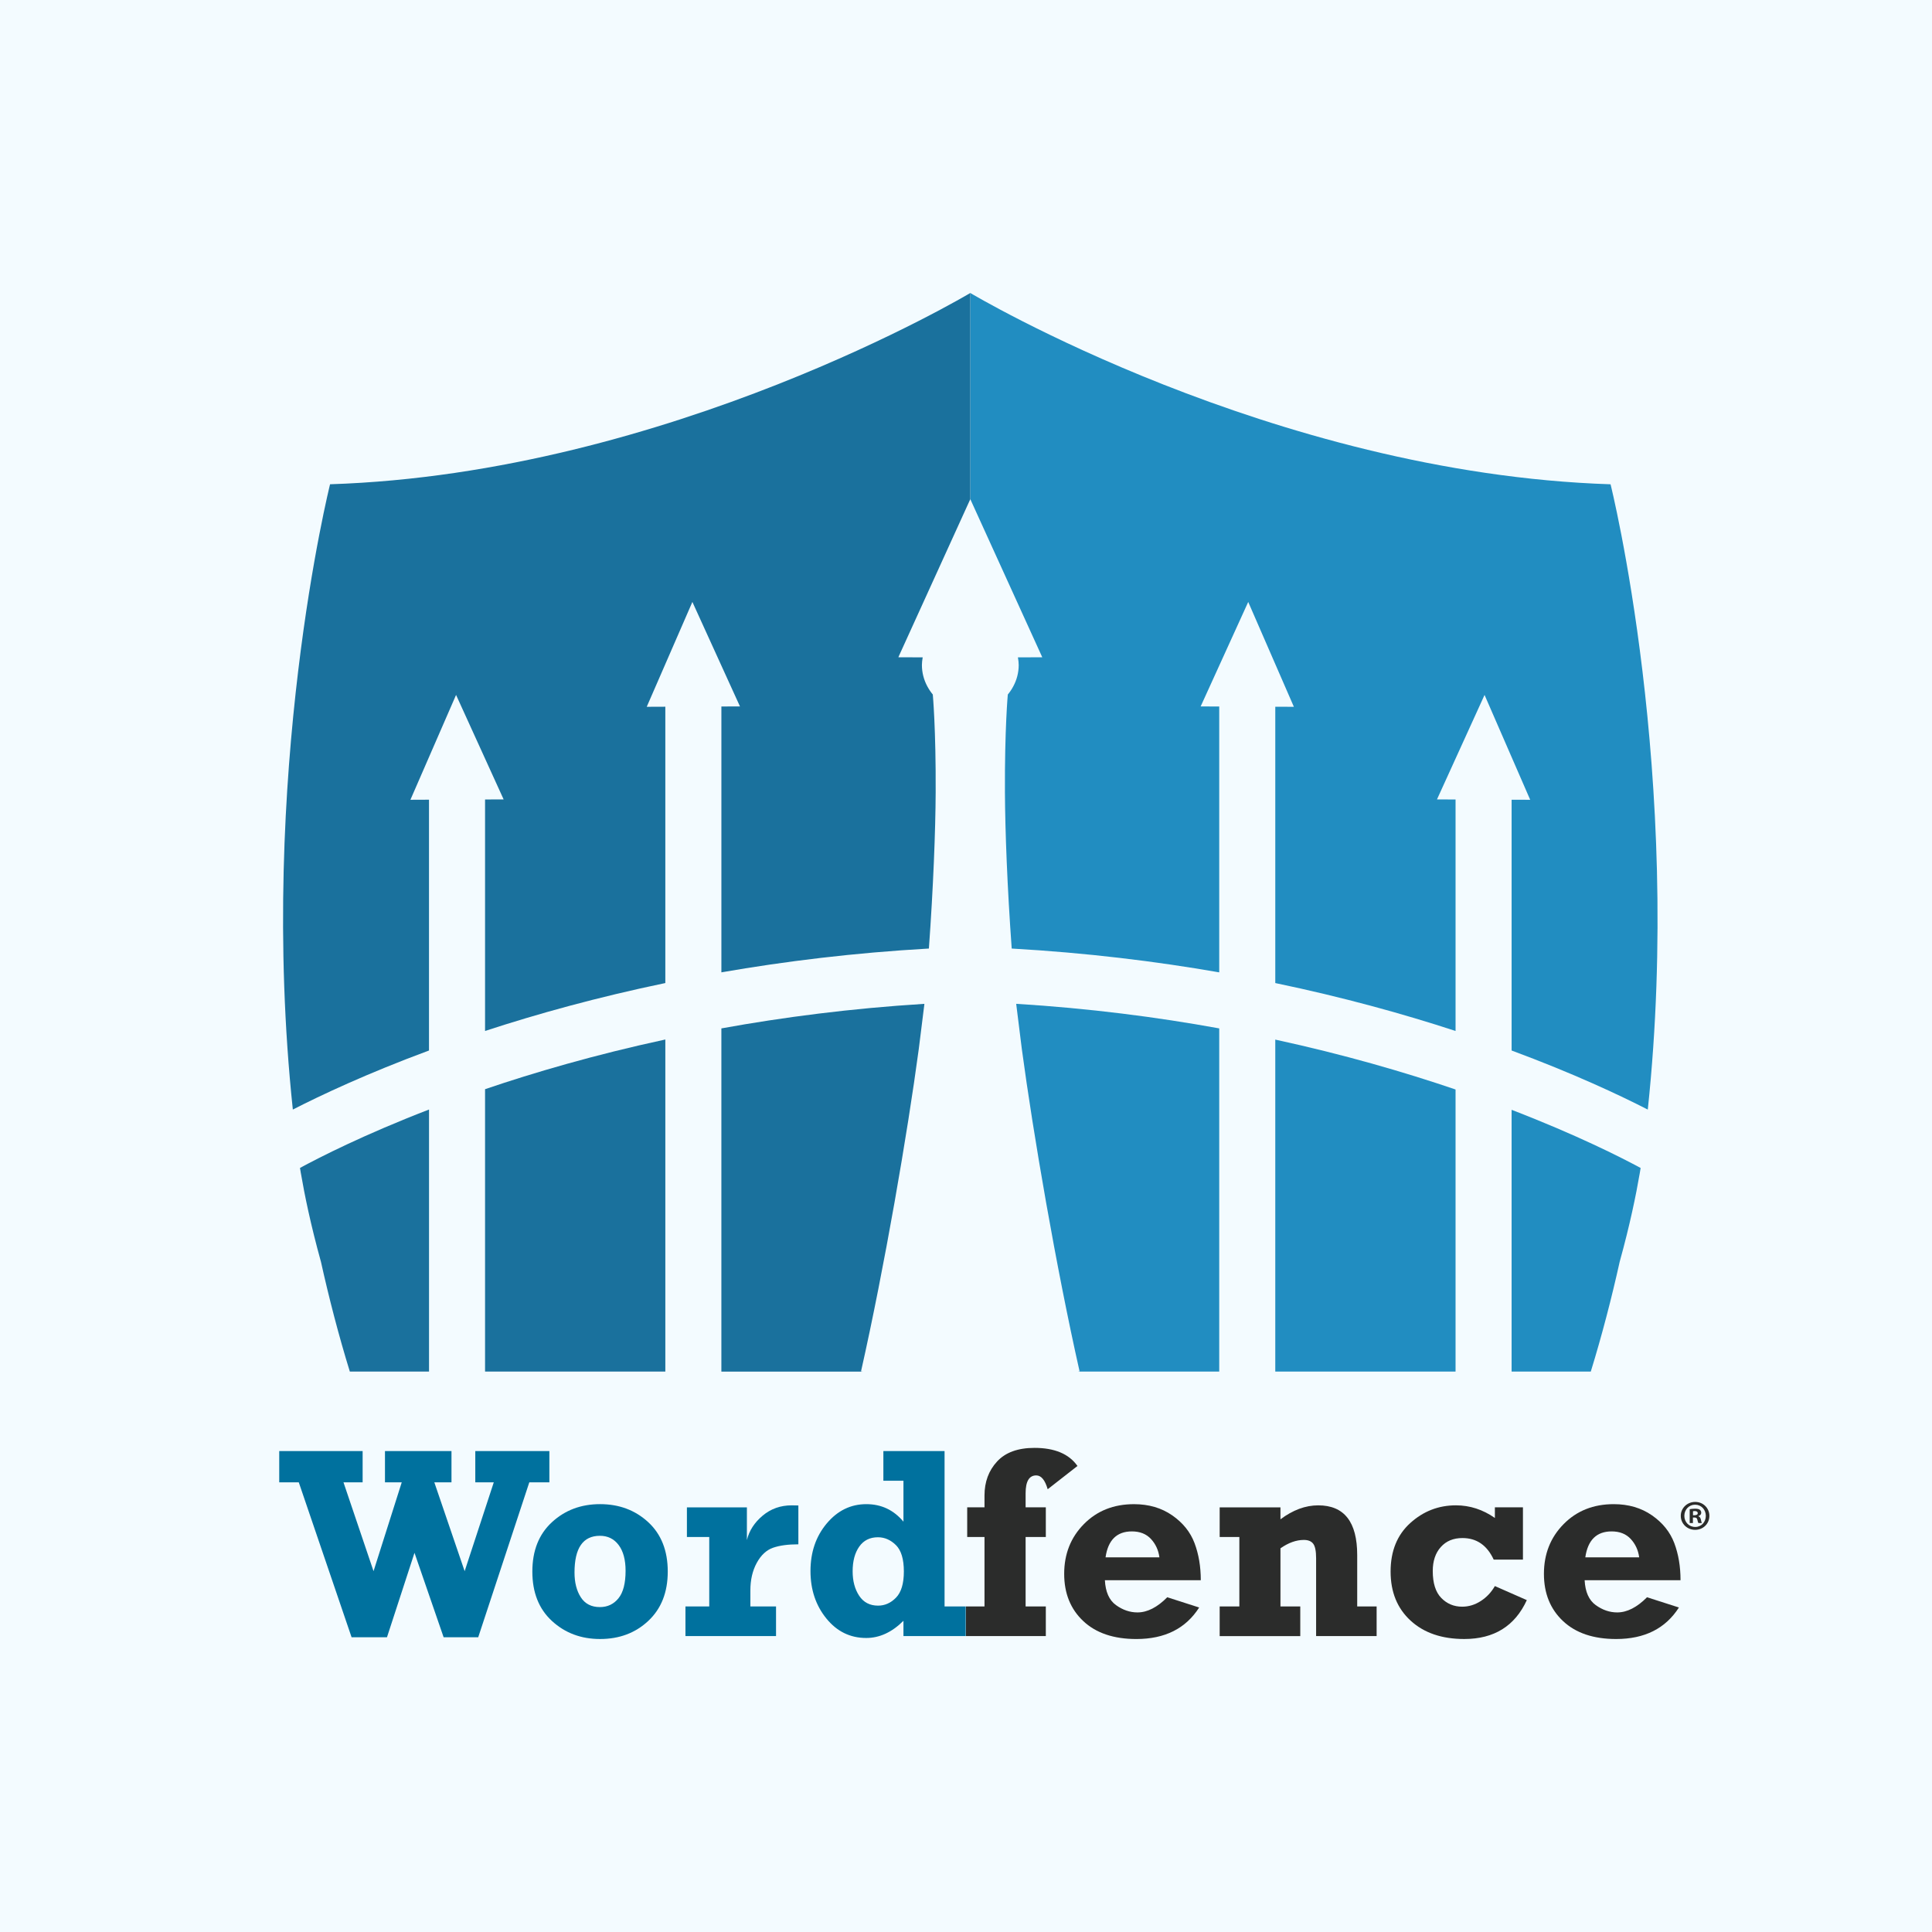 <svg width="256" height="256" viewBox="0 0 256 256" fill="none" xmlns="http://www.w3.org/2000/svg">
<rect width="256" height="256" fill="#F3FBFF"/>
<path d="M158.897 213.002L154.668 211.645C153.34 212.985 152.025 213.654 150.72 213.654C149.721 213.654 148.773 213.332 147.874 212.685C146.975 212.038 146.485 210.939 146.403 209.389H159.111C159.111 207.58 158.835 205.942 158.282 204.472C157.729 203.004 156.742 201.775 155.321 200.789C153.899 199.803 152.212 199.31 150.261 199.31C147.57 199.31 145.355 200.19 143.618 201.953C141.879 203.715 141.01 205.912 141.01 208.544C141.01 211.129 141.852 213.215 143.539 214.801C145.224 216.388 147.571 217.179 150.579 217.179C154.351 217.178 157.123 215.786 158.897 213.002ZM149.981 202.919C151.05 202.919 151.893 203.255 152.511 203.924C153.13 204.595 153.502 205.405 153.628 206.356H146.491C146.819 204.066 147.983 202.919 149.981 202.919Z" fill="#2B2C2B"/>
<path d="M137.308 195.499C137.965 195.499 138.471 196.111 138.824 197.332L142.771 194.248C141.643 192.65 139.745 191.852 137.078 191.852C134.88 191.852 133.227 192.453 132.117 193.658C131.005 194.863 130.451 196.363 130.451 198.161V199.729H128.159V203.66H130.451V212.861H127.984V216.79H138.577V212.861H135.899V203.66H138.577V199.729H135.899V197.861C135.899 196.287 136.368 195.499 137.308 195.499Z" fill="#2B2C2B"/>
<path d="M198.078 210.162C197.607 210.985 196.985 211.646 196.21 212.145C195.435 212.645 194.613 212.894 193.743 212.894C192.651 212.894 191.728 212.509 190.977 211.739C190.226 210.969 189.848 209.78 189.848 208.17C189.848 206.843 190.203 205.782 190.915 204.988C191.625 204.195 192.58 203.799 193.779 203.799C195.659 203.799 197.04 204.752 197.922 206.654H201.798V199.727H198.079V201.138C196.482 200.022 194.76 199.464 192.916 199.464C190.612 199.464 188.594 200.247 186.861 201.817C185.13 203.385 184.262 205.527 184.262 208.242C184.262 210.955 185.147 213.124 186.915 214.746C188.683 216.367 191.053 217.177 194.026 217.177C197.974 217.177 200.735 215.458 202.311 212.023L198.078 210.162Z" fill="#2B2C2B"/>
<path d="M221.852 204.47C221.298 203.002 220.312 201.773 218.89 200.787C217.469 199.801 215.781 199.308 213.831 199.308C211.14 199.308 208.925 200.188 207.188 201.951C205.449 203.713 204.578 205.91 204.578 208.542C204.578 211.127 205.421 213.213 207.107 214.799C208.794 216.386 211.14 217.178 214.148 217.178C217.92 217.178 220.692 215.785 222.466 213.001L218.238 211.645C216.909 212.984 215.595 213.654 214.289 213.654C213.29 213.654 212.342 213.331 211.443 212.684C210.544 212.038 210.053 210.939 209.972 209.389H222.678C222.681 207.578 222.404 205.94 221.852 204.47ZM210.062 206.355C210.39 204.064 211.554 202.919 213.552 202.919C214.621 202.919 215.464 203.254 216.082 203.923C216.701 204.594 217.073 205.404 217.2 206.355H210.062Z" fill="#2B2C2B"/>
<path d="M182.41 216.79V212.861H179.837V206.057C179.837 201.664 178.115 199.466 174.672 199.466C172.979 199.466 171.313 200.083 169.667 201.317V199.731H161.613V203.662H164.221V212.862H161.613V216.792H172.293V212.862H169.668V205.159C170.725 204.42 171.758 204.049 172.769 204.049C173.344 204.049 173.76 204.22 174.012 204.561C174.266 204.902 174.391 205.536 174.391 206.463V216.79H182.41Z" fill="#2B2C2B"/>
<path d="M51.276 216.948L54.923 205.757L58.784 216.948H63.366L70.135 196.417H72.795V192.274H62.978V196.417H65.429L61.568 208.19L57.55 196.417H59.824V192.274H51.011V196.417H53.233L49.496 208.19L45.513 196.417H48.05V192.274H37V196.417H39.59L46.588 216.948H51.276Z" fill="#00719E"/>
<path d="M85.916 214.763C87.626 213.153 88.481 210.98 88.481 208.241C88.481 205.468 87.617 203.286 85.891 201.693C84.162 200.101 82.036 199.307 79.51 199.307C76.996 199.307 74.873 200.101 73.139 201.693C71.406 203.286 70.539 205.468 70.539 208.241C70.539 211.015 71.406 213.198 73.139 214.79C74.872 216.382 76.996 217.177 79.51 217.177C82.072 217.178 84.207 216.373 85.916 214.763ZM76.964 211.653C76.406 210.79 76.126 209.695 76.126 208.366C76.126 205.123 77.247 203.501 79.492 203.501C80.537 203.501 81.366 203.91 81.976 204.726C82.587 205.543 82.893 206.678 82.893 208.137C82.893 209.794 82.579 211.01 81.949 211.784C81.32 212.559 80.502 212.947 79.49 212.947C78.365 212.948 77.52 212.516 76.964 211.653Z" fill="#00719E"/>
<path d="M100.27 207.097C100.834 206.064 101.551 205.393 102.421 205.088C103.29 204.782 104.413 204.63 105.787 204.63V199.483C105.446 199.471 105.153 199.466 104.906 199.466C103.425 199.466 102.142 199.921 101.055 200.831C99.968 201.741 99.272 202.819 98.967 204.066V199.731H91.019V203.66H93.979V212.861H90.826V216.79H102.829V212.861H99.428V210.764C99.425 209.353 99.707 208.131 100.27 207.097Z" fill="#00719E"/>
<path d="M119.714 216.79H127.96V212.861H125.159V192.274H117.051V196.205H119.712V201.629C118.419 200.08 116.779 199.308 114.795 199.308C112.726 199.308 110.977 200.162 109.542 201.872C108.109 203.581 107.394 205.682 107.394 208.173C107.394 210.629 108.091 212.721 109.49 214.449C110.888 216.176 112.65 217.04 114.777 217.04C116.55 217.04 118.196 216.279 119.712 214.762V216.79H119.714ZM118.734 211.689C118.047 212.4 117.251 212.755 116.346 212.755C115.253 212.755 114.419 212.317 113.842 211.442C113.266 210.567 112.979 209.489 112.979 208.208C112.979 206.857 113.269 205.768 113.851 204.938C114.433 204.11 115.258 203.695 116.328 203.695C117.22 203.695 118.016 204.044 118.716 204.735C119.415 205.429 119.766 206.592 119.766 208.225C119.766 209.823 119.422 210.977 118.734 211.689Z" fill="#00719E"/>
<path d="M128.57 66.141L128.573 66.146L138.016 86.893L138.105 87.092L134.88 87.105C134.884 87.132 134.887 87.16 134.891 87.186C134.942 87.495 134.983 87.805 134.983 88.128C134.983 89.146 134.719 90.095 134.272 90.933C134.065 91.322 133.822 91.689 133.54 92.026C133.54 92.026 133.118 96.563 133.159 104.987C133.159 104.997 133.159 105.006 133.159 105.016C133.185 110.064 133.466 117.526 134.057 125.688C143.934 126.247 153.12 127.373 161.554 128.843V93.616L159.093 93.606L165.396 79.761L171.445 93.655L168.982 93.645V130.26C177.972 132.13 185.967 134.352 192.869 136.61V105.937L190.407 105.927L196.711 92.083L202.759 105.976L200.297 105.967V139.198C208.474 142.226 214.576 145.098 218.34 147.025C223.044 102.656 213.407 64.17 213.407 64.17C168.509 62.718 128.57 38.822 128.57 38.822V66.141Z" fill="#218DC1"/>
<path d="M200.296 147.056V181.74H210.788C212.269 176.933 213.551 171.989 214.625 167.156L214.626 167.157C215.969 162.311 216.785 158.333 217.277 155.456C217.278 155.457 217.296 155.347 217.304 155.295C217.335 155.112 217.364 154.936 217.392 154.763C214.767 153.345 208.915 150.377 200.296 147.056Z" fill="#218DC1"/>
<path d="M168.981 137.753V181.742H192.868V144.365C186.067 142.049 178.055 139.721 168.981 137.753Z" fill="#218DC1"/>
<path d="M161.554 181.741V136.268C153.311 134.768 144.312 133.605 134.655 133.011C134.658 133.049 134.662 133.087 134.665 133.123C134.683 133.307 135.298 138.158 135.394 138.973C136.898 150.2 139.94 167.912 143.05 181.714H142.895C142.896 181.723 142.899 181.731 142.901 181.74H161.554V181.741Z" fill="#218DC1"/>
<path d="M114.09 181.716C117.199 167.914 120.241 150.202 121.746 138.975C121.736 138.975 121.724 138.976 121.715 138.978V138.975C121.725 138.975 121.736 138.976 121.746 138.976C121.842 138.161 122.456 133.308 122.475 133.126C122.477 133.088 122.482 133.052 122.485 133.014C112.761 133.614 103.752 134.788 95.586 136.268V181.743H114.238C114.239 181.734 114.241 181.726 114.243 181.717H114.09V181.716Z" fill="#1A719D"/>
<path d="M56.845 139.197V105.965L54.382 105.975L60.431 92.081L66.734 105.926L64.273 105.936V136.609C71.173 134.35 79.169 132.128 88.159 130.259V93.644L85.696 93.654L91.745 79.76L98.049 93.604L95.587 93.614V128.841C104.02 127.372 113.206 126.246 123.083 125.686C123.672 117.524 123.956 110.062 123.981 105.014C123.981 105.004 123.981 104.996 123.981 104.986C124.022 96.562 123.6 92.025 123.6 92.025C123.319 91.688 123.075 91.32 122.868 90.931C122.421 90.093 122.158 89.145 122.158 88.126C122.158 87.805 122.199 87.494 122.249 87.185C122.253 87.158 122.256 87.13 122.261 87.103L119.035 87.091L119.124 86.892L128.567 66.146L128.57 66.141V38.822C128.57 38.822 88.631 62.718 43.735 64.167C43.735 64.167 34.097 102.653 38.802 147.022C42.564 145.096 48.667 142.225 56.845 139.197Z" fill="#1A719D"/>
<path d="M64.273 144.322V181.741H88.16V137.739C78.759 139.768 70.717 142.132 64.273 144.322Z" fill="#1A719D"/>
<path d="M39.753 154.756C39.751 154.756 39.75 154.757 39.75 154.757C39.778 154.932 39.808 155.11 39.839 155.294C39.846 155.348 39.854 155.406 39.863 155.458C39.864 155.456 39.865 155.456 39.867 155.456C40.357 158.333 41.175 162.311 42.517 167.158L42.519 167.156C43.592 171.991 44.873 176.933 46.355 181.741H56.848V147.017C48.249 150.338 42.382 153.33 39.753 154.756Z" fill="#1A719D"/>
<path d="M224.624 199.011C225.681 199.011 226.502 199.832 226.502 200.855C226.502 201.901 225.681 202.711 224.613 202.711C223.556 202.711 222.712 201.901 222.712 200.855C222.712 199.831 223.556 199.011 224.613 199.011H224.624ZM224.601 199.381C223.791 199.381 223.184 200.045 223.184 200.855C223.184 201.676 223.791 202.329 224.624 202.329C225.434 202.34 226.03 201.676 226.03 200.855C226.03 200.045 225.434 199.381 224.613 199.381H224.601ZM224.32 201.812H223.893V199.977C224.062 199.943 224.297 199.91 224.601 199.91C224.951 199.91 225.107 199.966 225.242 200.056C225.344 200.135 225.423 200.282 225.423 200.451C225.423 200.665 225.265 200.821 225.04 200.889V200.911C225.22 200.968 225.321 201.114 225.378 201.361C225.434 201.643 225.468 201.755 225.513 201.81H225.052C224.996 201.743 224.962 201.585 224.906 201.371C224.872 201.168 224.759 201.078 224.524 201.078H224.321V201.812H224.32ZM224.331 200.776H224.534C224.77 200.776 224.961 200.697 224.961 200.506C224.961 200.337 224.837 200.224 224.568 200.224C224.455 200.224 224.376 200.235 224.331 200.246V200.776Z" fill="#2B2C2B"/>
</svg>

